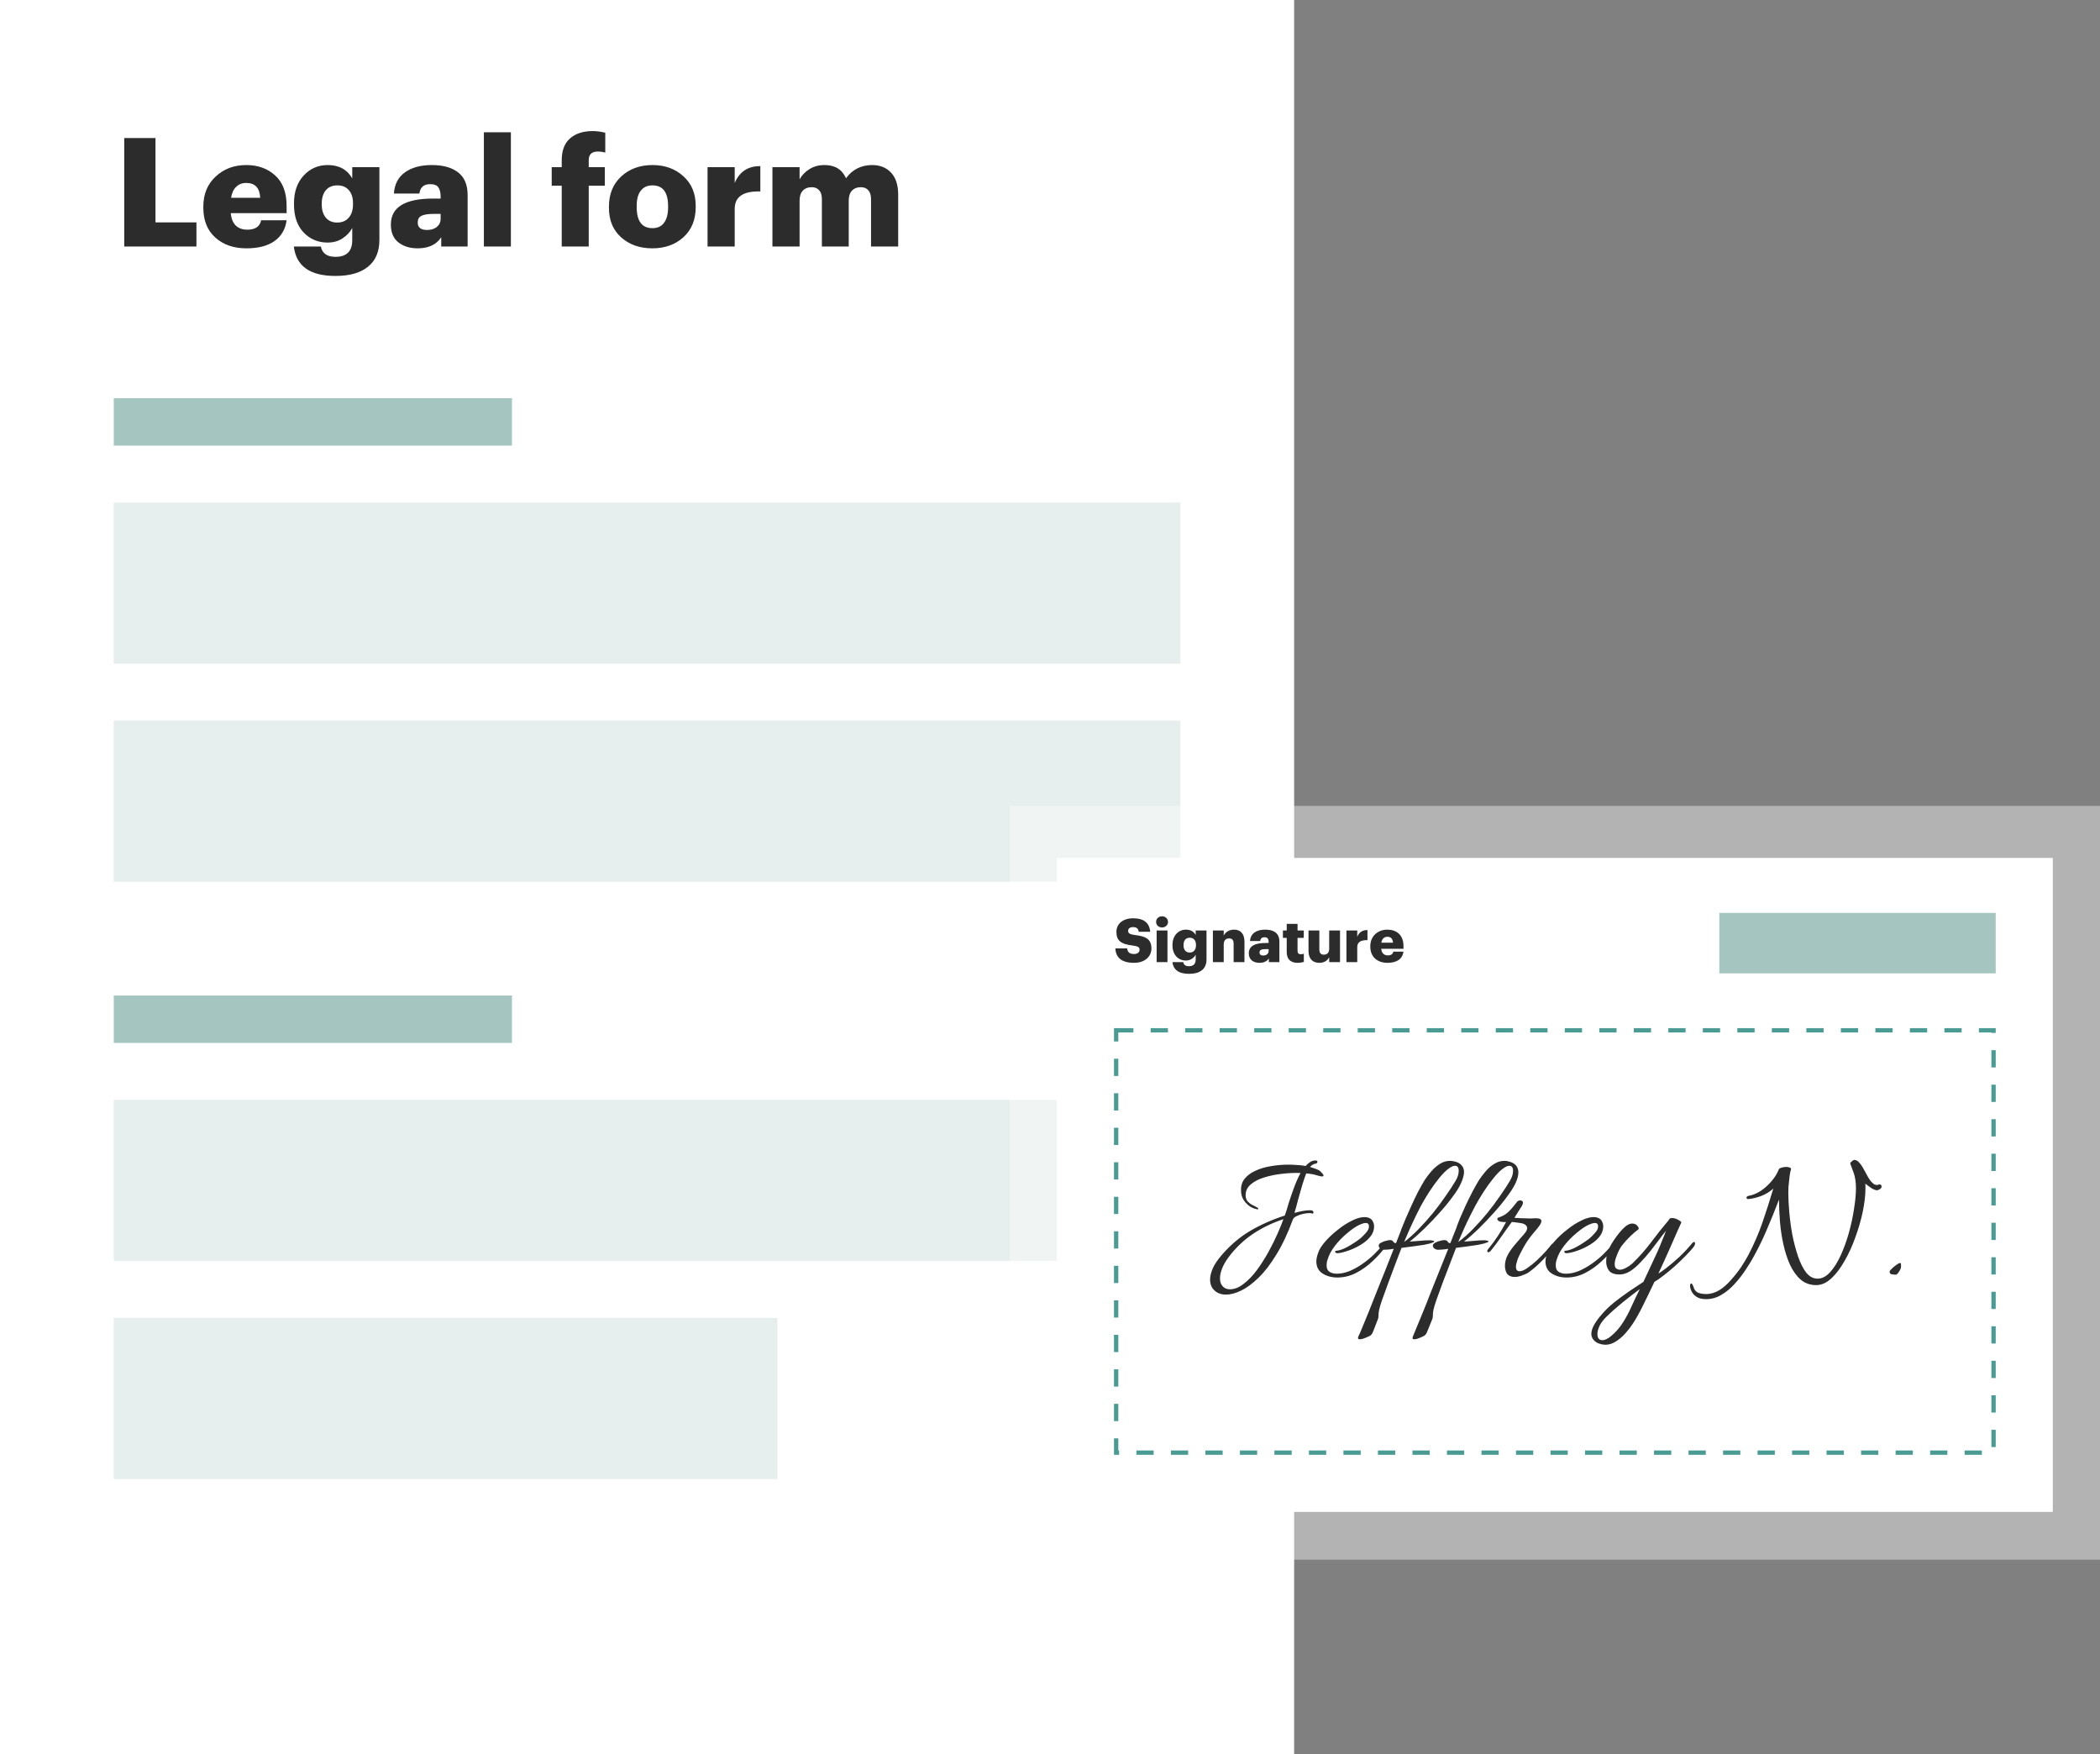 <svg width="443" height="370" viewBox="0 0 443 370" fill="none" xmlns="http://www.w3.org/2000/svg">
<rect x="0" y="0" width="443" height="370" fill="#808080" stroke="none"/>
<rect width="273" height="370" fill="white"/>
<path d="M26.208 52V29.12H32.8V46.912H41.44V52H26.208ZM51.982 52.384C49.294 52.384 47.107 51.627 45.422 50.112C43.736 48.597 42.894 46.507 42.894 43.84V43.584C42.894 40.96 43.758 38.848 45.486 37.248C47.214 35.627 49.368 34.816 51.95 34.816C54.403 34.816 56.43 35.541 58.03 36.992C59.651 38.443 60.462 40.597 60.462 43.456V44.96H48.686C48.771 46.069 49.112 46.933 49.71 47.552C50.328 48.149 51.15 48.448 52.174 48.448C53.859 48.448 54.83 47.787 55.086 46.464H60.462C60.206 48.363 59.352 49.824 57.902 50.848C56.472 51.872 54.499 52.384 51.982 52.384ZM48.75 41.728H54.894C54.787 39.637 53.806 38.592 51.95 38.592C51.075 38.592 50.36 38.869 49.806 39.424C49.251 39.957 48.899 40.725 48.75 41.728ZM70.755 58.208C65.4 58.208 62.477 56.139 61.987 52H67.683C67.981 53.451 69.005 54.176 70.755 54.176C73.123 54.176 74.307 53.003 74.307 50.656V48.096C73.837 48.971 73.144 49.707 72.227 50.304C71.331 50.88 70.296 51.168 69.123 51.168C67.096 51.168 65.4 50.453 64.035 49.024C62.691 47.595 62.019 45.632 62.019 43.136V42.88C62.019 40.469 62.691 38.528 64.035 37.056C65.4 35.563 67.096 34.816 69.123 34.816C71.512 34.816 73.24 35.755 74.307 37.632V35.264H80.035V50.592C80.035 53.088 79.235 54.976 77.635 56.256C76.056 57.557 73.763 58.208 70.755 58.208ZM68.739 45.92C69.315 46.603 70.115 46.944 71.139 46.944C72.163 46.944 72.973 46.603 73.571 45.92C74.168 45.216 74.467 44.277 74.467 43.104V42.88C74.467 41.707 74.179 40.789 73.603 40.128C73.027 39.445 72.216 39.104 71.171 39.104C70.125 39.104 69.315 39.445 68.739 40.128C68.163 40.811 67.875 41.739 67.875 42.912V43.168C67.875 44.32 68.163 45.237 68.739 45.92ZM88.119 52.384C86.476 52.384 85.121 51.968 84.055 51.136C82.988 50.304 82.455 49.045 82.455 47.36C82.455 43.712 85.42 41.888 91.351 41.888H92.951V41.504C92.951 40.629 92.791 39.968 92.471 39.52C92.172 39.072 91.596 38.848 90.743 38.848C89.399 38.848 88.641 39.509 88.471 40.832H83.095C83.223 38.869 84.001 37.376 85.431 36.352C86.86 35.328 88.748 34.816 91.095 34.816C93.484 34.816 95.34 35.339 96.663 36.384C97.985 37.408 98.647 38.997 98.647 41.152V52H93.079V50.048C92.055 51.605 90.401 52.384 88.119 52.384ZM90.103 48.512C90.935 48.512 91.617 48.299 92.151 47.872C92.684 47.424 92.951 46.848 92.951 46.144V45.12H91.447C90.273 45.12 89.42 45.259 88.887 45.536C88.375 45.792 88.119 46.261 88.119 46.944C88.119 47.989 88.78 48.512 90.103 48.512ZM102.075 52V27.904H107.771V52H102.075ZM118.498 52V39.168H116.386V35.264H118.498V33.792C118.498 31.765 119.074 30.24 120.226 29.216C121.399 28.171 123.01 27.648 125.058 27.648C125.868 27.648 126.743 27.765 127.682 28V32.192C127.191 32.043 126.668 31.968 126.114 31.968C124.834 31.968 124.194 32.576 124.194 33.792V35.264H127.586V39.168H124.194V52H118.498ZM137.64 48.128C138.707 48.128 139.518 47.755 140.072 47.008C140.648 46.24 140.936 45.152 140.936 43.744V43.488C140.936 40.565 139.838 39.104 137.64 39.104C136.574 39.104 135.752 39.477 135.176 40.224C134.6 40.949 134.312 42.016 134.312 43.424V43.68C134.312 46.645 135.422 48.128 137.64 48.128ZM144.168 50.048C142.44 51.605 140.254 52.384 137.608 52.384C134.963 52.384 132.776 51.616 131.048 50.08C129.32 48.544 128.456 46.464 128.456 43.84V43.584C128.456 40.939 129.32 38.816 131.048 37.216C132.798 35.616 134.995 34.816 137.64 34.816C140.264 34.816 142.44 35.605 144.168 37.184C145.896 38.741 146.76 40.821 146.76 43.424V43.68C146.76 46.347 145.896 48.469 144.168 50.048ZM149.259 52V35.264H154.987V38.592C156.011 36.203 157.813 35.019 160.395 35.04V40.384C156.789 40.277 154.987 41.504 154.987 44.064V52H149.259ZM162.946 52V35.264H168.674V37.824C169.165 36.949 169.858 36.235 170.754 35.68C171.65 35.104 172.706 34.816 173.922 34.816C176.141 34.816 177.655 35.744 178.466 37.6C179.831 35.744 181.677 34.816 184.002 34.816C185.645 34.816 186.967 35.349 187.97 36.416C188.973 37.483 189.474 39.029 189.474 41.056V52H183.746V42.016C183.746 41.184 183.554 40.555 183.17 40.128C182.786 39.701 182.263 39.488 181.602 39.488C180.813 39.488 180.183 39.733 179.714 40.224C179.266 40.715 179.042 41.408 179.042 42.304V52H173.378V42.016C173.378 41.184 173.186 40.555 172.802 40.128C172.418 39.701 171.895 39.488 171.234 39.488C170.445 39.488 169.815 39.733 169.346 40.224C168.898 40.715 168.674 41.408 168.674 42.304V52H162.946Z" fill="#2C2C2C"/>
<rect width="84" height="10" transform="translate(24 84)" fill="#A5C5C1"/>
<rect width="225" height="34" transform="translate(24 106)" fill="#E6EFED"/>
<rect width="225" height="34" transform="translate(24 152)" fill="#E6EFED"/>
<rect width="84" height="10" transform="translate(24 210)" fill="#A5C5C1"/>
<rect width="225" height="34" transform="translate(24 232)" fill="#E6EFED"/>
<rect width="140" height="34" transform="translate(24 278)" fill="#E6EFED"/>
<rect opacity="0.4" x="213" y="170" width="230" height="159" fill="white"/>
<g clip-path="url(#clip0_5208_5603)">
<rect width="210" height="137.861" transform="translate(223 181.019)" fill="white"/>
<rect width="210" height="35.861" transform="translate(223 181.019)" fill="white"/>
<path d="M239.221 203.102C236.671 203.102 235.37 202.031 235.293 200.054H237.78C237.844 200.705 238.137 201.24 239.221 201.24C239.973 201.24 240.394 200.871 240.394 200.335C240.394 199.774 240.05 199.621 238.953 199.455C236.377 199.149 235.51 198.384 235.51 196.548C235.51 194.902 236.862 193.704 239.043 193.704C241.236 193.704 242.473 194.622 242.639 196.548H240.216C240.126 195.897 239.757 195.566 239.043 195.566C238.341 195.566 237.984 195.884 237.984 196.343C237.984 196.854 238.265 197.083 239.4 197.236C241.708 197.491 242.894 198.091 242.894 200.067C242.894 201.738 241.567 203.102 239.221 203.102ZM243.996 202.949V196.28H246.279V202.949H243.996ZM245.131 195.642C244.417 195.642 243.882 195.145 243.882 194.469C243.882 193.793 244.417 193.283 245.131 193.283C245.845 193.283 246.394 193.793 246.394 194.469C246.394 195.145 245.845 195.642 245.131 195.642ZM250.818 205.423C248.548 205.423 247.502 204.467 247.324 202.949H249.594C249.696 203.434 249.989 203.816 250.818 203.816C251.825 203.816 252.233 203.243 252.233 202.414V201.393C251.889 202.031 251.162 202.618 250.167 202.618C248.612 202.618 247.336 201.47 247.336 199.417V199.315C247.336 197.351 248.599 196.101 250.167 196.101C251.226 196.101 251.851 196.548 252.233 197.223V196.28H254.516V202.388C254.516 204.377 253.203 205.423 250.818 205.423ZM250.971 200.934C251.787 200.934 252.297 200.348 252.297 199.404V199.315C252.297 198.397 251.825 197.81 250.984 197.81C250.129 197.81 249.67 198.409 249.67 199.328V199.43C249.67 200.348 250.155 200.934 250.971 200.934ZM255.863 202.949V196.28H258.146V197.351C258.503 196.662 259.23 196.101 260.339 196.101C261.627 196.101 262.52 196.905 262.52 198.613V202.949H260.237V199.072C260.237 198.32 259.944 197.95 259.281 197.95C258.605 197.95 258.146 198.358 258.146 199.213V202.949H255.863ZM265.695 203.102C264.497 203.102 263.438 202.516 263.438 201.1C263.438 199.532 264.764 198.919 266.983 198.919H267.621V198.766C267.621 198.129 267.468 197.708 266.741 197.708C266.116 197.708 265.887 198.078 265.836 198.499H263.693C263.795 196.892 265.058 196.101 266.881 196.101C268.718 196.101 269.891 196.854 269.891 198.626V202.949H267.672V202.171C267.353 202.656 266.767 203.102 265.695 203.102ZM266.486 201.559C267.136 201.559 267.621 201.189 267.621 200.616V200.207H267.022C266.103 200.207 265.695 200.386 265.695 200.934C265.695 201.317 265.95 201.559 266.486 201.559ZM273.783 203.102C272.279 203.102 271.437 202.375 271.437 200.807V197.836H270.634V196.28H271.437V194.89H273.72V196.28H275.033V197.836H273.72V200.59C273.72 201.075 273.962 201.291 274.396 201.291C274.651 201.291 274.842 201.253 275.046 201.177V202.911C274.753 202.987 274.319 203.102 273.783 203.102ZM278.281 203.102C276.993 203.102 276.036 202.312 276.036 200.628V196.28H278.319V200.258C278.319 201.011 278.612 201.381 279.263 201.381C279.951 201.381 280.398 200.973 280.398 200.118V196.28H282.68V202.949H280.398V201.916C280.041 202.605 279.39 203.102 278.281 203.102ZM284.033 202.949V196.28H286.315V197.606C286.736 196.611 287.438 196.178 288.471 196.19V198.32C287.081 198.282 286.315 198.715 286.315 199.787V202.949H284.033ZM292.69 203.102C290.598 203.102 289.068 201.878 289.068 199.697V199.595C289.068 197.453 290.662 196.101 292.677 196.101C294.501 196.101 296.069 197.147 296.069 199.544V200.144H291.376C291.44 201.024 291.95 201.534 292.766 201.534C293.519 201.534 293.837 201.189 293.927 200.743H296.069C295.865 202.248 294.705 203.102 292.69 203.102ZM291.402 198.856H293.85C293.812 198.052 293.417 197.606 292.677 197.606C291.988 197.606 291.517 198.052 291.402 198.856Z" fill="#2C2C2C"/>
<rect x="362.703" y="192.573" width="58.297" height="12.752" fill="#A5C5C1"/>
<rect width="210" height="102" transform="translate(223 216.88)" fill="white"/>
<rect x="235.455" y="217.335" width="185.089" height="89.089" stroke="#499B93" stroke-width="0.911" stroke-dasharray="3.64 3.64"/>
<path d="M258.638 273.088C257.623 273.088 256.808 272.794 256.193 272.206C255.579 271.645 255.271 270.884 255.271 269.922C255.271 269.227 255.459 268.439 255.833 267.557C256.233 266.676 256.861 265.74 257.716 264.752C259.533 262.641 261.551 260.931 263.768 259.622C266.013 258.312 268.431 257.244 271.023 256.415C271.263 255.774 271.53 254.932 271.824 253.89C272.145 252.848 272.519 251.753 272.946 250.604C273.374 249.428 273.841 248.373 274.349 247.438C273.147 247.384 271.878 247.438 270.542 247.598C269.206 247.732 267.936 247.985 266.734 248.359C265.558 248.707 264.597 249.201 263.848 249.842C263.127 250.457 262.766 251.218 262.766 252.127C262.766 252.661 262.913 253.102 263.207 253.45C263.528 253.77 263.875 254.024 264.249 254.211C264.65 254.398 264.957 254.558 265.171 254.692C265.358 254.799 265.452 254.892 265.452 254.973C265.452 255.106 265.318 255.133 265.051 255.053C264.169 254.866 263.408 254.411 262.766 253.69C262.125 252.942 261.804 252.114 261.804 251.205C261.751 250.19 262.005 249.335 262.566 248.64C263.127 247.945 263.888 247.384 264.85 246.957C265.812 246.502 266.894 246.182 268.097 245.995C269.299 245.781 270.515 245.674 271.744 245.674C272.412 245.674 273.053 245.701 273.668 245.754C274.282 245.781 274.87 245.848 275.431 245.955C275.725 245.607 276.046 245.327 276.393 245.113C276.74 244.899 277.101 244.792 277.475 244.792C277.769 244.792 277.916 244.886 277.916 245.073C277.916 245.287 277.769 245.42 277.475 245.474C277.101 245.527 276.727 245.754 276.353 246.155C276.7 246.262 277.021 246.369 277.315 246.476C277.636 246.583 277.929 246.703 278.197 246.836C278.357 246.917 278.557 247.09 278.798 247.358C279.065 247.625 279.199 247.825 279.199 247.959C279.199 248.092 279.105 248.159 278.918 248.159C278.811 248.159 278.678 248.146 278.517 248.119C278.357 248.092 278.157 248.039 277.916 247.959C277.275 247.745 276.487 247.598 275.551 247.518C275.258 248.266 274.964 249.134 274.67 250.123C274.376 251.112 274.095 252.1 273.828 253.089C273.588 254.077 273.334 254.999 273.067 255.854C274.429 255.48 275.498 255.293 276.273 255.293C276.593 255.293 276.807 255.333 276.914 255.413C277.021 255.494 277.074 255.6 277.074 255.734C277.074 255.974 276.981 256.055 276.794 255.974C276.634 255.921 276.447 255.894 276.233 255.894C275.859 255.894 275.418 255.948 274.91 256.055C274.402 256.162 273.935 256.322 273.507 256.536C273.107 256.723 272.853 256.95 272.746 257.217C271.677 260.129 270.515 262.601 269.259 264.632C268.03 266.662 266.774 268.292 265.492 269.521C264.209 270.777 262.98 271.685 261.804 272.247C260.629 272.808 259.573 273.088 258.638 273.088ZM259.44 271.966C260.428 271.966 261.404 271.579 262.365 270.804C263.354 270.056 264.289 269.08 265.171 267.878C266.053 266.676 266.868 265.393 267.616 264.03C268.364 262.668 269.005 261.372 269.54 260.143C270.074 258.914 270.475 257.925 270.742 257.177C268.551 257.898 266.52 258.86 264.65 260.063C262.78 261.265 261.11 262.775 259.64 264.591C258.839 265.58 258.251 266.515 257.877 267.397C257.529 268.252 257.356 269 257.356 269.641C257.356 270.363 257.543 270.924 257.917 271.325C258.291 271.752 258.798 271.966 259.44 271.966ZM282.134 269.481C280.932 269.481 279.89 269.201 279.008 268.639C278.126 268.078 277.685 267.223 277.685 266.074C277.685 265.46 277.872 264.712 278.246 263.83C278.514 263.215 279.008 262.507 279.729 261.706C280.451 260.904 281.292 260.129 282.254 259.381C283.216 258.606 284.191 257.978 285.18 257.497C286.169 256.99 287.064 256.736 287.865 256.736C288.159 256.736 288.426 256.776 288.667 256.856C289.121 257.017 289.428 257.27 289.589 257.618C289.776 257.965 289.869 258.326 289.869 258.7C289.869 259.047 289.816 259.381 289.709 259.702C289.602 260.022 289.469 260.303 289.308 260.543C288.827 261.265 288.133 261.906 287.224 262.467C286.342 263.028 285.434 263.469 284.499 263.79C283.59 264.11 282.842 264.298 282.254 264.351H282.174C281.827 264.351 281.653 264.244 281.653 264.03C281.653 263.897 281.76 263.83 281.974 263.83C282.615 263.777 283.417 263.483 284.378 262.948C285.367 262.387 286.235 261.813 286.984 261.225C287.304 260.958 287.678 260.584 288.106 260.103C288.56 259.622 288.787 259.154 288.787 258.7C288.787 258.219 288.56 257.978 288.106 257.978C287.865 257.978 287.612 258.032 287.344 258.139C287.104 258.246 286.903 258.326 286.743 258.379C285.968 258.753 285.113 259.341 284.178 260.143C283.243 260.918 282.388 261.799 281.613 262.788C280.865 263.75 280.344 264.725 280.05 265.714C279.97 265.927 279.916 266.141 279.89 266.355C279.863 266.542 279.85 266.729 279.85 266.916C279.85 267.557 280.05 268.012 280.451 268.279C280.878 268.546 281.386 268.679 281.974 268.679C282.855 268.679 283.764 268.492 284.699 268.118C285.634 267.718 286.543 267.21 287.424 266.595C288.306 265.981 289.108 265.326 289.829 264.632C290.577 263.91 291.205 263.215 291.713 262.547C291.793 262.441 291.887 262.387 291.993 262.387C292.1 262.36 292.167 262.374 292.194 262.427C292.301 262.454 292.354 262.534 292.354 262.668C292.354 262.775 292.327 262.881 292.274 262.988C291.526 264.03 290.617 265.046 289.549 266.034C288.507 267.023 287.344 267.851 286.062 268.519C284.806 269.16 283.497 269.481 282.134 269.481ZM286.837 282.507C286.596 282.507 286.476 282.427 286.476 282.266C286.476 282.133 286.503 282.012 286.556 281.906C286.663 281.718 286.904 281.171 287.278 280.262C287.652 279.381 288.119 278.245 288.68 276.856C289.215 275.493 289.803 274.01 290.444 272.407C291.085 270.83 291.713 269.267 292.328 267.718C292.942 266.141 293.503 264.712 294.011 263.429C293.53 263.509 293.102 263.563 292.728 263.589C292.354 263.616 292.087 263.63 291.927 263.63C291.686 263.63 291.446 263.549 291.205 263.389C290.965 263.229 290.845 263.015 290.845 262.748C290.845 262.507 291.005 262.307 291.326 262.147C291.646 261.96 291.994 261.826 292.368 261.746C292.768 261.639 293.062 261.586 293.249 261.586C293.543 261.586 293.757 261.692 293.891 261.906C294.051 262.12 294.225 262.227 294.412 262.227H294.492C294.786 261.479 295.026 260.864 295.213 260.383C295.427 259.875 295.561 259.515 295.614 259.301C295.828 258.74 296.122 258.018 296.496 257.137C296.87 256.255 297.284 255.32 297.738 254.331C298.192 253.316 298.66 252.341 299.141 251.405C299.649 250.444 300.116 249.615 300.544 248.921C300.945 248.306 301.412 247.691 301.947 247.077C302.508 246.436 303.109 245.915 303.75 245.514C304.418 245.086 305.126 244.873 305.874 244.873C306.195 244.873 306.502 244.913 306.796 244.993C307.09 245.046 307.371 245.14 307.638 245.273C308.439 245.728 308.84 246.382 308.84 247.237C308.84 247.585 308.773 247.972 308.64 248.4C308.533 248.8 308.373 249.228 308.159 249.682C307.811 250.457 307.237 251.379 306.435 252.448C305.66 253.516 304.752 254.625 303.71 255.774C302.695 256.923 301.639 258.032 300.544 259.101C299.448 260.169 298.393 261.105 297.378 261.906C298.072 261.853 298.78 261.799 299.502 261.746C300.223 261.666 300.945 261.626 301.666 261.626C301.853 261.626 302.04 261.652 302.227 261.706C302.441 261.732 302.548 261.786 302.548 261.866C302.548 261.92 302.481 261.986 302.347 262.066C302.24 262.12 302.013 262.2 301.666 262.307C301.452 262.36 301.025 262.454 300.383 262.587C299.742 262.694 298.994 262.801 298.139 262.908C297.311 263.015 296.482 263.122 295.654 263.229C295.28 264.191 294.839 265.34 294.332 266.676C293.851 267.985 293.356 269.307 292.849 270.643C292.368 272.006 291.927 273.222 291.526 274.291C291.205 275.226 291.005 275.907 290.925 276.335C290.845 276.762 290.805 277.083 290.805 277.296V277.577C290.805 277.684 290.791 277.791 290.764 277.898C290.764 278.005 290.724 278.151 290.644 278.339C290.163 279.568 289.843 280.396 289.682 280.823C289.522 281.278 289.295 281.598 289.001 281.785C288.787 281.892 288.453 282.039 287.999 282.226C287.545 282.413 287.157 282.507 286.837 282.507ZM298.339 282.507C298.099 282.507 297.979 282.427 297.979 282.266C297.979 282.133 298.005 282.012 298.059 281.906C298.139 281.718 298.366 281.171 298.74 280.262C299.114 279.381 299.582 278.245 300.143 276.856C300.704 275.493 301.292 274.01 301.906 272.407C302.548 270.83 303.176 269.267 303.79 267.718C304.431 266.141 305.006 264.712 305.514 263.429C305.006 263.509 304.565 263.563 304.191 263.589C303.844 263.616 303.576 263.63 303.389 263.63C303.122 263.63 302.868 263.549 302.628 263.389C302.387 263.229 302.267 263.015 302.267 262.748C302.267 262.507 302.427 262.307 302.748 262.147C303.069 261.96 303.416 261.826 303.79 261.746C304.191 261.639 304.485 261.586 304.672 261.586C305.019 261.586 305.26 261.692 305.393 261.906C305.527 262.12 305.674 262.227 305.834 262.227H305.954C306.248 261.479 306.489 260.864 306.676 260.383C306.89 259.875 307.037 259.515 307.117 259.301C307.304 258.74 307.571 258.018 307.918 257.137C308.292 256.255 308.706 255.32 309.161 254.331C309.642 253.316 310.123 252.341 310.604 251.405C311.111 250.444 311.579 249.615 312.006 248.921C312.407 248.306 312.875 247.691 313.409 247.077C313.943 246.436 314.545 245.915 315.213 245.514C315.881 245.086 316.602 244.873 317.377 244.873C317.698 244.873 317.978 244.913 318.219 244.993C318.486 245.046 318.766 245.14 319.06 245.273C319.514 245.514 319.835 245.808 320.022 246.155C320.209 246.502 320.303 246.89 320.303 247.317C320.303 247.985 320.089 248.774 319.661 249.682C319.287 250.457 318.699 251.379 317.898 252.448C317.123 253.516 316.215 254.625 315.173 255.774C314.157 256.923 313.102 258.032 312.006 259.101C310.911 260.169 309.855 261.105 308.84 261.906C309.535 261.853 310.243 261.799 310.964 261.746C311.686 261.666 312.394 261.626 313.088 261.626C313.302 261.626 313.503 261.652 313.69 261.706C313.903 261.732 314.01 261.786 314.01 261.866C314.01 261.973 313.703 262.12 313.088 262.307C312.875 262.36 312.447 262.454 311.806 262.587C311.191 262.694 310.47 262.801 309.642 262.908C308.813 263.015 307.985 263.122 307.157 263.229C306.783 264.191 306.342 265.34 305.834 266.676C305.327 267.985 304.819 269.307 304.311 270.643C303.83 272.006 303.389 273.222 302.989 274.291C302.668 275.226 302.468 275.907 302.387 276.335C302.307 276.762 302.267 277.083 302.267 277.296V277.577C302.267 277.684 302.254 277.791 302.227 277.898C302.227 278.005 302.187 278.151 302.107 278.339C301.599 279.568 301.265 280.396 301.105 280.823C300.945 281.278 300.717 281.598 300.424 281.785C300.236 281.892 299.916 282.039 299.462 282.226C299.007 282.413 298.633 282.507 298.339 282.507ZM296.215 261.986C297.204 261.238 298.219 260.33 299.261 259.261C300.303 258.192 301.319 257.057 302.307 255.854C303.296 254.625 304.191 253.423 304.993 252.247C305.821 251.071 306.502 250.029 307.037 249.121C307.491 248.373 307.718 247.665 307.718 246.997C307.718 246.275 307.464 245.915 306.956 245.915C306.529 245.915 306.021 246.155 305.433 246.636C304.926 247.01 304.311 247.638 303.59 248.52C302.895 249.375 302.2 250.337 301.506 251.405C300.838 252.448 300.25 253.436 299.742 254.371C299.154 255.494 298.62 256.576 298.139 257.618C297.658 258.633 297.271 259.488 296.977 260.183C296.683 260.851 296.509 261.252 296.456 261.385C296.376 261.545 296.295 261.746 296.215 261.986ZM307.638 261.986C308.653 261.238 309.682 260.33 310.724 259.261C311.766 258.192 312.781 257.057 313.77 255.854C314.758 254.625 315.654 253.423 316.455 252.247C317.283 251.071 317.965 250.029 318.499 249.121C318.953 248.373 319.18 247.665 319.18 246.997C319.18 246.275 318.927 245.915 318.419 245.915C317.991 245.915 317.484 246.155 316.896 246.636C316.388 247.01 315.774 247.638 315.052 248.52C314.358 249.375 313.663 250.337 312.968 251.405C312.3 252.448 311.712 253.436 311.205 254.371C310.617 255.494 310.069 256.576 309.562 257.618C309.081 258.633 308.693 259.488 308.399 260.183C308.105 260.851 307.932 261.252 307.878 261.385C307.851 261.465 307.811 261.559 307.758 261.666C307.731 261.746 307.691 261.853 307.638 261.986ZM319.512 269.361C319.057 269.361 318.657 269.254 318.309 269.04C317.962 268.853 317.722 268.479 317.588 267.918C317.508 267.624 317.468 267.33 317.468 267.036C317.468 266.235 317.668 265.46 318.069 264.712C318.496 263.937 318.991 263.229 319.552 262.587C320.113 261.92 320.594 261.358 320.995 260.904C321.208 260.69 321.449 260.41 321.716 260.063C322.01 259.715 322.157 259.368 322.157 259.02C322.157 258.807 322.05 258.606 321.836 258.419C321.623 258.206 321.235 258.059 320.674 257.978C320.353 257.925 320.046 257.885 319.752 257.858C319.485 257.805 319.204 257.778 318.911 257.778C318.162 258.793 317.428 259.822 316.706 260.864C316.011 261.879 315.263 262.881 314.462 263.87C314.275 264.057 314.114 264.151 313.981 264.151C313.821 264.151 313.74 264.07 313.74 263.91C313.74 263.75 313.821 263.589 313.981 263.429C315.424 261.666 316.666 259.782 317.708 257.778C317.575 257.778 317.374 257.778 317.107 257.778C316.84 257.751 316.626 257.725 316.466 257.698C316.279 257.644 316.132 257.564 316.025 257.457C315.918 257.351 315.865 257.244 315.865 257.137C315.865 256.976 315.931 256.883 316.065 256.856C316.412 256.749 316.786 256.589 317.187 256.375C317.588 256.162 317.962 255.881 318.309 255.534C318.683 255.16 319.031 254.772 319.351 254.371C319.672 253.944 319.926 253.623 320.113 253.409C320.3 253.276 320.5 253.209 320.714 253.209C320.848 253.209 320.968 253.249 321.075 253.329C321.208 253.409 321.275 253.53 321.275 253.69C321.275 253.877 321.195 254.117 321.035 254.411C320.794 254.785 320.527 255.2 320.233 255.654C319.966 256.108 319.712 256.522 319.472 256.896C319.953 256.923 320.434 256.95 320.914 256.976C321.395 257.003 321.89 257.017 322.397 257.017C322.665 257.017 322.918 257.017 323.159 257.017C323.426 256.99 323.693 256.976 323.96 256.976C324.762 256.976 325.163 257.177 325.163 257.578C325.163 257.845 325.016 258.179 324.722 258.58C324.455 258.954 324.121 259.368 323.72 259.822C322.812 260.864 322.037 261.96 321.395 263.109C320.754 264.257 320.327 265.139 320.113 265.754C319.899 266.395 319.792 266.876 319.792 267.197C319.792 267.838 320.046 268.158 320.554 268.158C321.008 268.158 321.556 267.931 322.197 267.477C322.865 267.023 323.546 266.475 324.241 265.834C324.936 265.166 325.564 264.525 326.125 263.91C326.686 263.269 327.087 262.788 327.327 262.467C327.381 262.387 327.461 262.347 327.568 262.347C327.674 262.347 327.768 262.4 327.848 262.507C327.928 262.587 327.928 262.694 327.848 262.828C327.554 263.282 327.127 263.857 326.566 264.551C326.005 265.219 325.377 265.887 324.682 266.555C323.987 267.223 323.306 267.798 322.638 268.279C322.291 268.546 321.81 268.786 321.195 269C320.607 269.241 320.046 269.361 319.512 269.361ZM330.471 269.481C329.269 269.481 328.227 269.201 327.345 268.639C326.464 268.078 326.023 267.223 326.023 266.074C326.023 265.46 326.21 264.712 326.584 263.83C326.851 263.215 327.345 262.507 328.067 261.706C328.788 260.904 329.63 260.129 330.592 259.381C331.554 258.606 332.529 257.978 333.517 257.497C334.506 256.99 335.401 256.736 336.203 256.736C336.497 256.736 336.764 256.776 337.004 256.856C337.459 257.017 337.766 257.27 337.926 257.618C338.113 257.965 338.207 258.326 338.207 258.7C338.207 259.047 338.153 259.381 338.046 259.702C337.939 260.022 337.806 260.303 337.646 260.543C337.165 261.265 336.47 261.906 335.561 262.467C334.68 263.028 333.771 263.469 332.836 263.79C331.928 264.11 331.179 264.298 330.592 264.351H330.512C330.164 264.351 329.99 264.244 329.99 264.03C329.99 263.897 330.097 263.83 330.311 263.83C330.952 263.777 331.754 263.483 332.716 262.948C333.704 262.387 334.573 261.813 335.321 261.225C335.642 260.958 336.016 260.584 336.443 260.103C336.897 259.622 337.125 259.154 337.125 258.7C337.125 258.219 336.897 257.978 336.443 257.978C336.203 257.978 335.949 258.032 335.682 258.139C335.441 258.246 335.241 258.326 335.08 258.379C334.306 258.753 333.451 259.341 332.515 260.143C331.58 260.918 330.725 261.799 329.95 262.788C329.202 263.75 328.681 264.725 328.387 265.714C328.307 265.927 328.254 266.141 328.227 266.355C328.2 266.542 328.187 266.729 328.187 266.916C328.187 267.557 328.387 268.012 328.788 268.279C329.216 268.546 329.723 268.679 330.311 268.679C331.193 268.679 332.101 268.492 333.036 268.118C333.972 267.718 334.88 267.21 335.762 266.595C336.644 265.981 337.445 265.326 338.167 264.632C338.915 263.91 339.543 263.215 340.05 262.547C340.13 262.441 340.224 262.387 340.331 262.387C340.438 262.36 340.505 262.374 340.531 262.427C340.638 262.454 340.692 262.534 340.692 262.668C340.692 262.775 340.665 262.881 340.611 262.988C339.863 264.03 338.955 265.046 337.886 266.034C336.844 267.023 335.682 267.851 334.399 268.519C333.143 269.16 331.834 269.481 330.471 269.481ZM337.94 283.589C337.619 283.509 337.338 283.429 337.098 283.348C336.59 283.081 336.23 282.774 336.016 282.427C335.802 282.106 335.695 281.759 335.695 281.385C335.695 280.77 335.909 280.102 336.336 279.381C336.737 278.686 337.272 277.964 337.94 277.216C338.608 276.415 339.449 275.6 340.465 274.771C341.507 273.943 342.589 273.142 343.711 272.367C344.833 271.619 345.822 270.964 346.677 270.403C347.131 269.468 347.599 268.466 348.08 267.397C348.587 266.328 349.068 265.3 349.522 264.311C349.977 263.296 350.364 262.374 350.685 261.545C351.032 260.717 351.286 260.076 351.446 259.622C351.019 260.129 350.524 260.771 349.963 261.545C349.402 262.294 348.788 263.095 348.12 263.95C347.452 264.778 346.757 265.567 346.036 266.315C345.341 267.063 344.619 267.678 343.871 268.158C343.123 268.613 342.388 268.84 341.667 268.84C340.598 268.84 339.85 268.573 339.422 268.038C339.022 267.477 338.821 266.822 338.821 266.074C338.821 265.54 338.888 265.006 339.022 264.471C339.182 263.937 339.382 263.443 339.623 262.988C339.783 262.668 340.037 262.24 340.384 261.706C340.732 261.171 341.133 260.624 341.587 260.063C342.041 259.501 342.495 259.034 342.949 258.66C343.43 258.286 343.885 258.099 344.312 258.099C344.82 258.099 345.207 258.286 345.474 258.66C345.742 259.007 345.768 259.248 345.555 259.381C345.127 259.675 344.593 260.129 343.951 260.744C343.337 261.332 342.722 262.013 342.108 262.788C341.947 263.002 341.747 263.336 341.507 263.79C341.293 264.244 341.092 264.738 340.905 265.273C340.718 265.78 340.625 266.248 340.625 266.676C340.625 266.863 340.652 267.05 340.705 267.237C340.758 267.397 340.852 267.517 340.986 267.597C341.199 267.758 341.44 267.838 341.707 267.838C342.081 267.838 342.495 267.718 342.949 267.477C343.43 267.237 343.885 266.929 344.312 266.555C345.808 265.112 347.144 263.603 348.32 262.026C349.496 260.45 350.738 258.887 352.047 257.337C352.127 257.07 352.355 256.936 352.729 256.936C353.156 256.936 353.597 257.07 354.051 257.337C354.532 257.578 354.733 257.778 354.652 257.938C354.412 258.473 354.091 259.181 353.691 260.063C353.317 260.944 352.902 261.893 352.448 262.908C351.994 263.923 351.54 264.939 351.085 265.954C350.631 266.943 350.217 267.838 349.843 268.639C350.164 268.479 350.738 268.078 351.566 267.437C352.395 266.796 353.303 266.021 354.292 265.112C355.28 264.177 356.175 263.215 356.977 262.227C357.137 262.066 357.258 261.986 357.338 261.986C357.498 261.986 357.578 262.093 357.578 262.307C357.578 262.494 357.498 262.708 357.338 262.948C356.937 263.483 356.376 264.11 355.654 264.832C354.96 265.553 354.198 266.288 353.37 267.036C352.568 267.758 351.78 268.412 351.005 269C350.23 269.615 349.562 270.082 349.001 270.403C348.173 272.166 347.371 273.823 346.597 275.373C345.822 276.949 345.114 278.218 344.472 279.18C344.045 279.848 343.524 280.529 342.909 281.224C342.295 281.919 341.627 282.493 340.905 282.948C340.184 283.429 339.422 283.669 338.621 283.669C338.514 283.669 338.407 283.656 338.3 283.629C338.193 283.629 338.073 283.616 337.94 283.589ZM338.06 282.707C338.274 282.707 338.527 282.64 338.821 282.507C339.142 282.373 339.476 282.159 339.823 281.865C340.839 281.037 341.694 280.062 342.388 278.94C343.083 277.844 343.698 276.682 344.232 275.453C344.793 274.224 345.354 273.048 345.915 271.926C344.873 272.701 343.698 273.609 342.388 274.651C341.079 275.72 339.89 276.775 338.821 277.817C338.18 278.459 337.712 279.087 337.419 279.701C337.125 280.342 336.978 280.904 336.978 281.385C336.978 282.266 337.338 282.707 338.06 282.707ZM359.894 274.05C359.44 274.05 359.013 273.997 358.612 273.89C357.516 273.516 356.835 272.768 356.568 271.645C356.541 271.565 356.528 271.445 356.528 271.285C356.528 270.911 356.608 270.724 356.768 270.724C356.902 270.724 357.062 270.964 357.249 271.445C357.436 272.193 357.89 272.647 358.612 272.808C358.772 272.861 358.973 272.901 359.213 272.928C359.453 272.955 359.681 272.968 359.894 272.968C360.883 272.968 361.831 272.687 362.74 272.126C363.622 271.565 364.437 270.844 365.185 269.962C365.96 269.107 366.654 268.225 367.269 267.317C367.883 266.382 368.391 265.54 368.792 264.792C369.968 262.547 370.956 260.276 371.758 257.978C372.559 255.654 373.334 253.236 374.082 250.724C373.307 251.419 372.452 251.94 371.517 252.287C370.582 252.635 369.7 252.848 368.872 252.928H368.832C368.565 252.928 368.431 252.835 368.431 252.648C368.431 252.434 368.591 252.301 368.912 252.247C369.687 252.114 370.489 251.793 371.317 251.285C372.145 250.751 372.907 250.083 373.601 249.281C374.323 248.48 374.871 247.611 375.245 246.676C375.298 246.516 375.485 246.396 375.806 246.315C376.126 246.209 376.447 246.155 376.768 246.155C377.061 246.155 377.315 246.195 377.529 246.275C377.77 246.356 377.863 246.489 377.81 246.676C377.703 246.97 377.609 247.424 377.529 248.039C377.476 248.653 377.422 249.148 377.369 249.522C377.289 250.003 377.249 250.697 377.249 251.606C377.249 252.755 377.315 254.104 377.449 255.654C377.583 257.204 377.796 258.793 378.09 260.423C378.411 262.053 378.812 263.576 379.293 264.992C379.773 266.408 380.348 267.557 381.016 268.439C381.711 269.294 382.512 269.722 383.421 269.722C384.356 269.722 385.238 269.267 386.066 268.359C386.894 267.45 387.642 266.261 388.31 264.792C388.978 263.322 389.553 261.732 390.034 260.022C390.515 258.286 390.875 256.602 391.116 254.973C391.383 253.316 391.517 251.873 391.517 250.644C391.517 249.976 391.477 249.402 391.396 248.921C391.289 248.199 391.129 247.585 390.915 247.077C390.728 246.543 390.528 245.995 390.314 245.434V245.394C390.314 245.287 390.421 245.153 390.635 244.993C390.849 244.806 391.009 244.699 391.116 244.672C391.517 244.672 391.877 244.859 392.198 245.233C392.545 245.607 392.866 246.075 393.16 246.636C393.454 247.17 393.748 247.705 394.042 248.239C394.335 248.774 394.656 249.201 395.003 249.522C395.217 249.709 395.378 249.829 395.484 249.882C395.618 249.936 395.818 249.963 396.086 249.963L396.326 249.842C396.54 249.842 396.687 249.869 396.767 249.923C396.847 249.949 396.901 250.07 396.927 250.283C396.927 250.497 396.82 250.671 396.607 250.804C396.42 250.938 396.219 251.031 396.005 251.085C395.658 251.085 395.217 250.911 394.683 250.564C394.148 250.19 393.748 249.896 393.48 249.682C393.507 249.842 393.521 250.003 393.521 250.163C393.521 250.323 393.521 250.484 393.521 250.644C393.521 252.114 393.334 253.757 392.959 255.574C392.585 257.364 392.064 259.167 391.396 260.984C390.755 262.801 389.994 264.471 389.112 265.994C388.257 267.517 387.322 268.746 386.306 269.681C385.291 270.617 384.236 271.084 383.14 271.084C381.858 271.084 380.762 270.697 379.854 269.922C378.972 269.147 378.224 268.105 377.609 266.796C377.021 265.487 376.554 264.044 376.206 262.467C375.859 260.891 375.619 259.288 375.485 257.658C375.351 256.001 375.285 254.465 375.285 253.049C374.456 255.213 373.628 257.257 372.8 259.181C371.998 261.105 371.063 263.042 369.994 264.992C369.513 265.874 368.925 266.836 368.231 267.878C367.563 268.893 366.801 269.868 365.946 270.804C365.091 271.766 364.156 272.54 363.141 273.128C362.125 273.743 361.043 274.05 359.894 274.05ZM399.94 268.88C399.673 268.88 399.379 268.853 399.059 268.8C398.765 268.746 398.618 268.559 398.618 268.239C398.618 268.105 398.765 267.905 399.059 267.637C399.353 267.344 399.673 267.076 400.021 266.836C400.368 266.569 400.622 266.435 400.782 266.435C400.969 266.435 401.049 266.529 401.023 266.716C401.023 266.903 401.023 267.103 401.023 267.317C401.023 267.424 400.956 267.611 400.822 267.878C400.689 268.118 400.542 268.345 400.381 268.559C400.221 268.773 400.074 268.88 399.94 268.88Z" fill="#2C2C2C"/>
</g>
<defs>
<clipPath id="clip0_5208_5603">
<rect width="210" height="137.861" fill="white" transform="translate(223 181.019)"/>
</clipPath>
</defs>
</svg>

